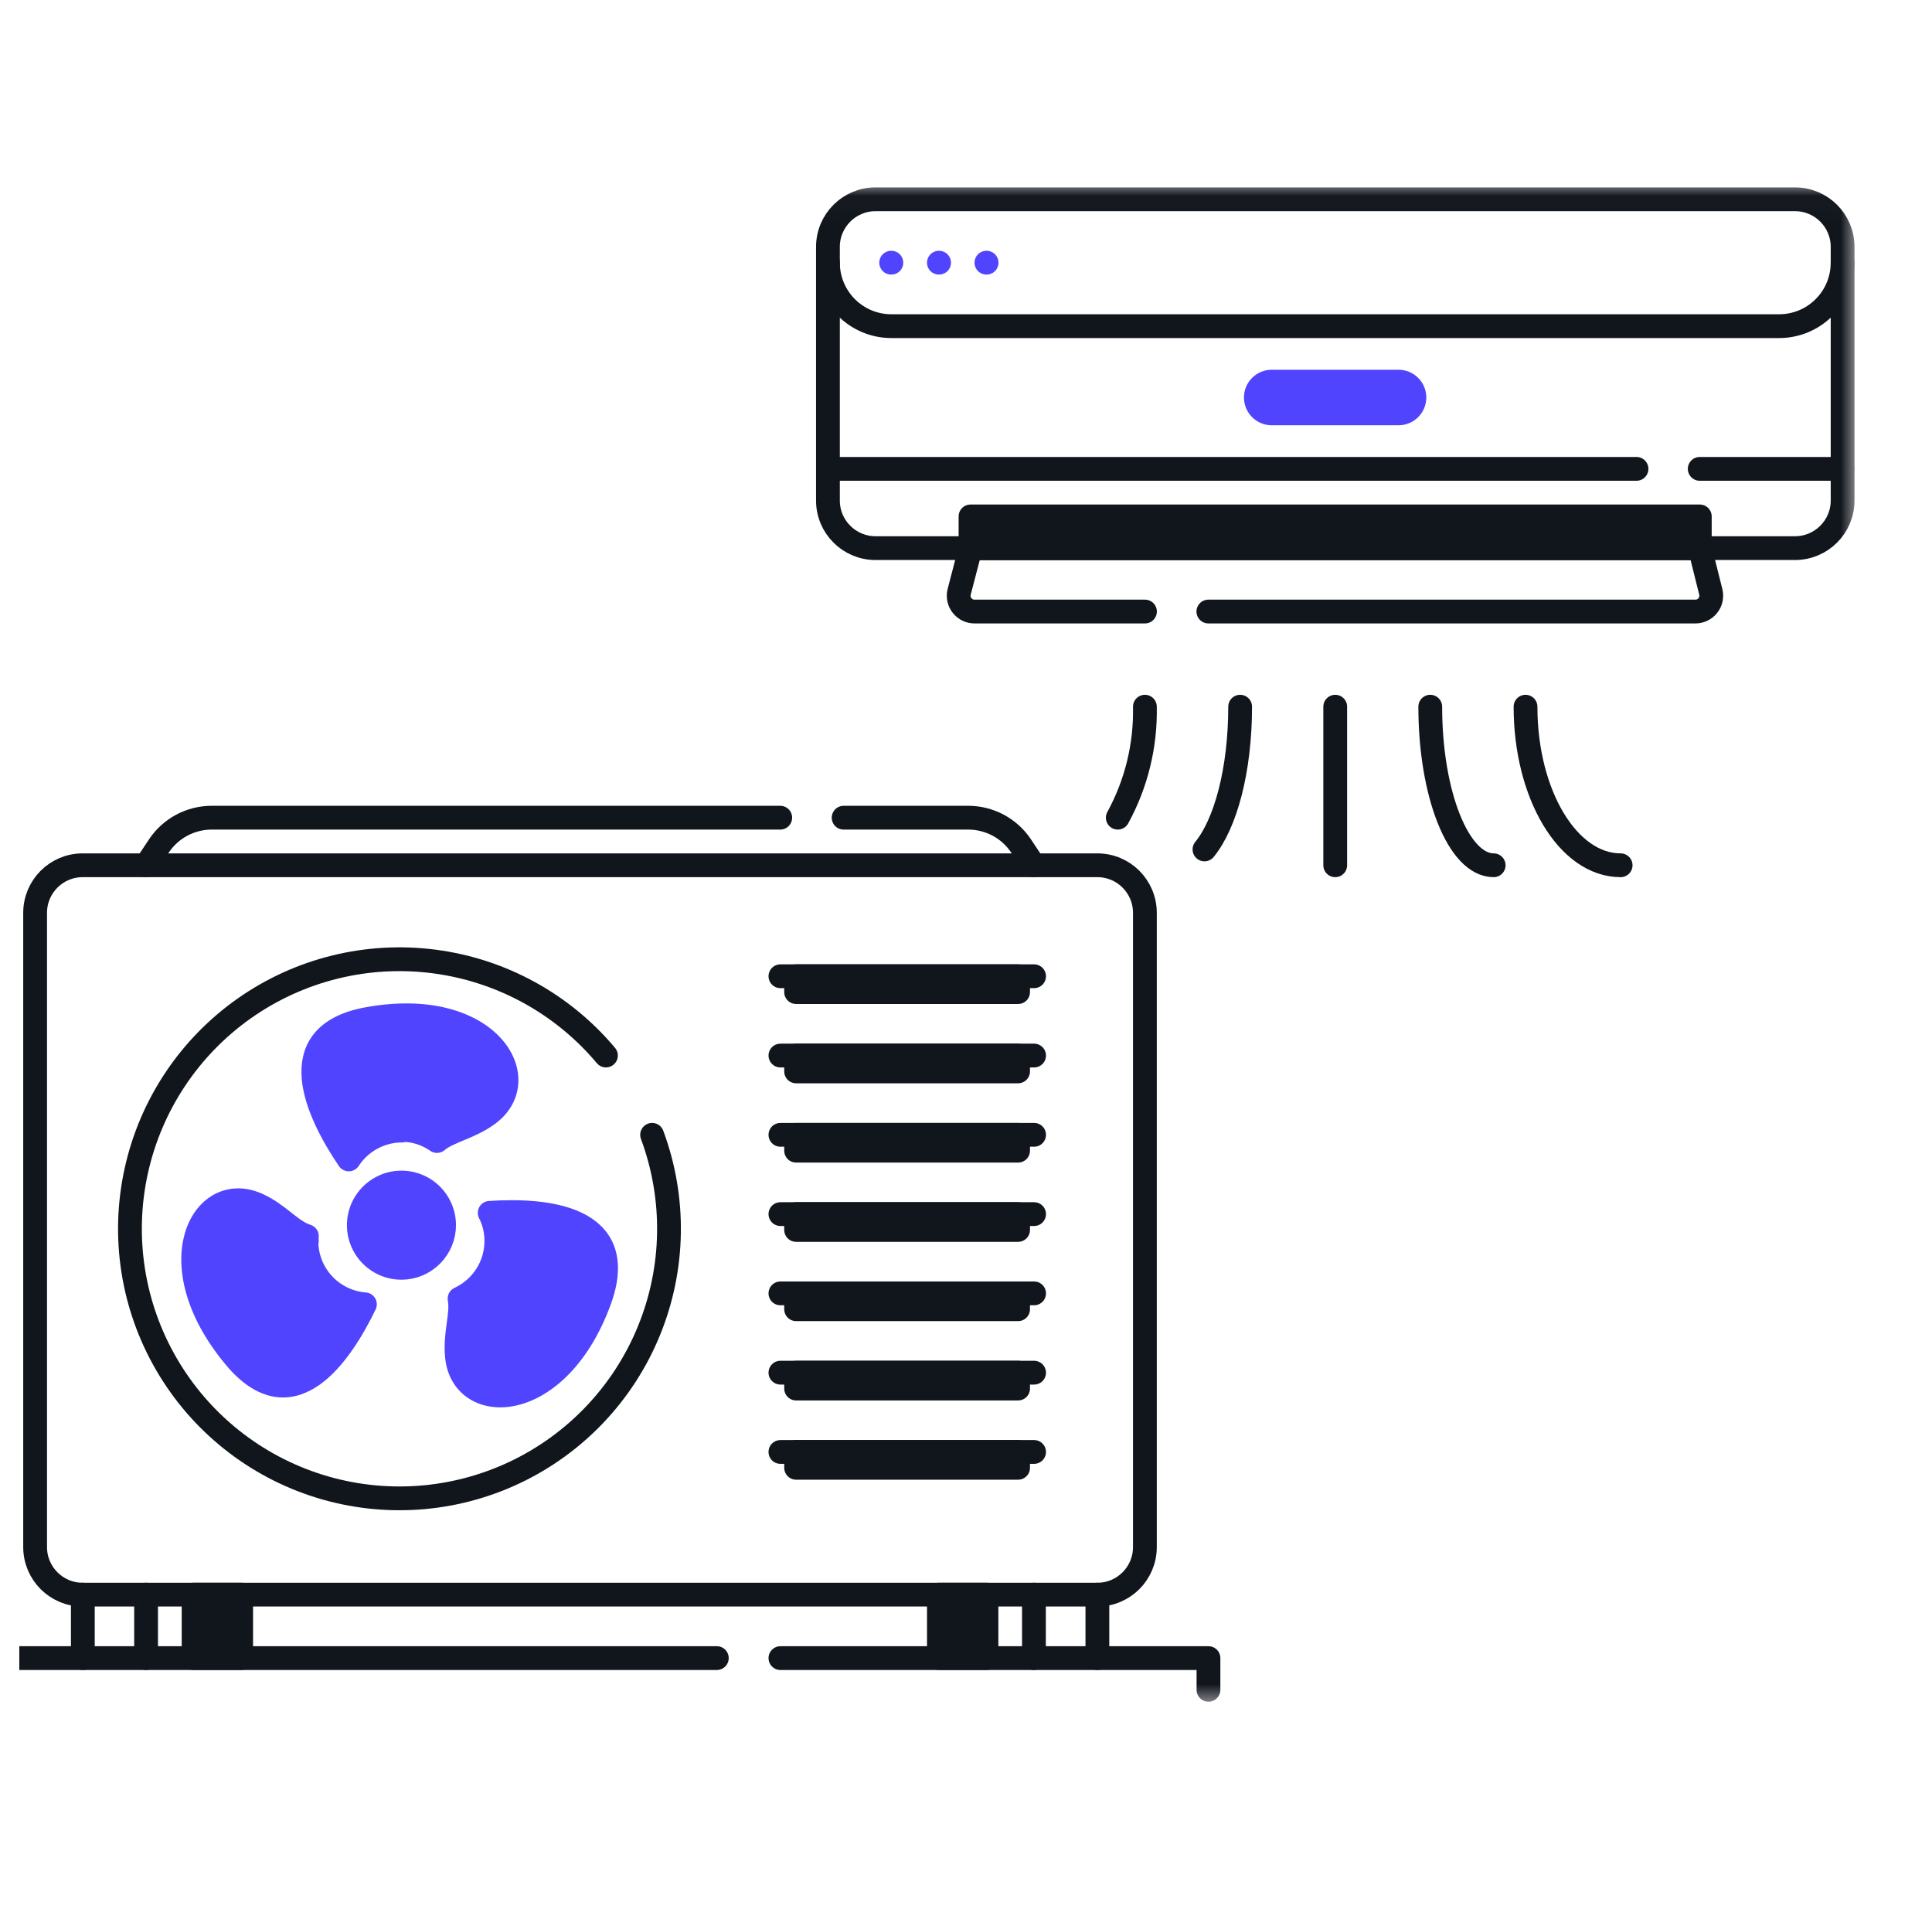 <svg width="74" height="73" viewBox="0 0 74 73" fill="none" xmlns="http://www.w3.org/2000/svg">
<g clip-path="url(#clip0_323_68289)">
<g clip-path="url(#clip1_323_68289)">
<mask id="mask0_323_68289" style="mask-type:luminance" maskUnits="userSpaceOnUse" x="-2" y="7" width="74" height="59">
<path d="M71.176 7.025H-1.694V65.322H71.176V7.025Z" fill="white"/>
</mask>
<g mask="url(#mask0_323_68289)">
<path d="M42.031 33.137H3.166C2.16 33.137 1.345 33.952 1.345 34.959V59.248C1.345 60.255 2.16 61.07 3.166 61.07H42.031C43.037 61.07 43.852 60.255 43.852 59.248V34.959C43.852 33.952 43.037 33.137 42.031 33.137Z" stroke="#11151C" stroke-width="0.911" stroke-linecap="round" stroke-linejoin="round"/>
<path d="M27.456 63.5H-1.085V64.715" stroke="#11151C" stroke-width="0.911" stroke-linecap="round" stroke-linejoin="round"/>
<path d="M46.287 64.715V63.5H29.892" stroke="#11151C" stroke-width="0.911" stroke-linecap="round" stroke-linejoin="round"/>
<path d="M3.173 61.07V63.499" stroke="#11151C" stroke-width="0.911" stroke-linecap="round" stroke-linejoin="round"/>
<path d="M5.595 61.07V63.499" stroke="#11151C" stroke-width="0.911" stroke-linecap="round" stroke-linejoin="round"/>
<path d="M39.602 61.07V63.499" stroke="#11151C" stroke-width="0.911" stroke-linecap="round" stroke-linejoin="round"/>
<path d="M42.032 61.07V63.499" stroke="#11151C" stroke-width="0.911" stroke-linecap="round" stroke-linejoin="round"/>
<path d="M24.977 43.46C25.878 45.883 25.837 48.556 24.862 50.95C23.888 53.345 22.05 55.287 19.713 56.392C17.375 57.497 14.709 57.684 12.24 56.918C9.771 56.151 7.679 54.486 6.379 52.251C5.078 50.017 4.663 47.376 5.217 44.85C5.77 42.325 7.25 40.099 9.365 38.612C11.48 37.126 14.076 36.487 16.64 36.823C19.203 37.158 21.548 38.443 23.209 40.423" stroke="#11151C" stroke-width="0.911" stroke-linecap="round" stroke-linejoin="round"/>
<path d="M29.885 31.315H8.109C7.709 31.315 7.315 31.414 6.962 31.602C6.609 31.791 6.309 32.064 6.087 32.396L5.595 33.137" stroke="#11151C" stroke-width="0.911" stroke-linecap="round" stroke-linejoin="round"/>
<path d="M39.6 33.137L39.109 32.396C38.887 32.064 38.586 31.791 38.233 31.602C37.88 31.414 37.486 31.315 37.087 31.315H32.313" stroke="#11151C" stroke-width="0.911" stroke-linecap="round" stroke-linejoin="round"/>
<path d="M68.754 7.632H33.534C32.528 7.632 31.712 8.447 31.712 9.454V19.17C31.712 20.176 32.528 20.991 33.534 20.991H68.754C69.76 20.991 70.576 20.176 70.576 19.17V9.454C70.576 8.447 69.76 7.632 68.754 7.632Z" stroke="#11151C" stroke-width="0.911" stroke-linecap="round" stroke-linejoin="round"/>
<path d="M65.103 17.956H70.568" stroke="#11151C" stroke-width="0.911" stroke-linecap="round" stroke-linejoin="round"/>
<path d="M31.712 17.956H62.682" stroke="#11151C" stroke-width="0.911" stroke-linecap="round" stroke-linejoin="round"/>
<path d="M31.712 10.062C31.712 10.706 31.968 11.324 32.423 11.779C32.879 12.235 33.497 12.491 34.141 12.491H68.147C68.791 12.491 69.409 12.235 69.864 11.779C70.32 11.324 70.576 10.706 70.576 10.062" stroke="#11151C" stroke-width="0.911" stroke-linecap="round" stroke-linejoin="round"/>
<path d="M43.855 23.42H37.345C37.251 23.423 37.158 23.404 37.073 23.365C36.988 23.326 36.913 23.267 36.854 23.194C36.795 23.122 36.754 23.036 36.734 22.945C36.714 22.853 36.715 22.758 36.738 22.667L37.175 20.991H65.108L65.527 22.667C65.55 22.758 65.551 22.853 65.531 22.945C65.51 23.036 65.47 23.122 65.411 23.194C65.352 23.267 65.277 23.326 65.192 23.365C65.106 23.404 65.013 23.423 64.92 23.42H46.283" stroke="#11151C" stroke-width="0.911" stroke-linecap="round" stroke-linejoin="round"/>
<path d="M51.142 27.064V33.137" stroke="#11151C" stroke-width="0.911" stroke-linecap="round" stroke-linejoin="round"/>
<path d="M54.782 27.064C54.782 30.423 55.869 33.137 57.211 33.137" stroke="#11151C" stroke-width="0.911" stroke-linecap="round" stroke-linejoin="round"/>
<path d="M58.431 27.064C58.431 30.423 60.058 33.137 62.074 33.137" stroke="#11151C" stroke-width="0.911" stroke-linecap="round" stroke-linejoin="round"/>
<path d="M43.852 27.064C43.883 28.548 43.525 30.013 42.813 31.315" stroke="#11151C" stroke-width="0.911" stroke-linecap="round" stroke-linejoin="round"/>
<path d="M47.5 27.064C47.5 29.494 46.941 31.546 46.134 32.53" stroke="#11151C" stroke-width="0.911" stroke-linecap="round" stroke-linejoin="round"/>
<path d="M15.388 43.272C15.87 43.271 16.341 43.419 16.736 43.697C17.185 43.315 18.005 43.187 18.703 42.665C20.525 41.317 18.703 38.19 14.094 39.022C10.7 39.629 12.181 42.665 13.359 44.402C13.579 44.064 13.88 43.785 14.234 43.593C14.588 43.4 14.984 43.298 15.388 43.297V43.272Z" fill="#5044FF" stroke="#5044FF" stroke-width="0.911" stroke-linecap="round" stroke-linejoin="round"/>
<path d="M11.754 47.522C11.745 47.462 11.745 47.401 11.754 47.34C11.147 47.158 10.655 46.478 9.841 46.126C7.771 45.209 5.997 48.379 8.997 51.974C11.201 54.621 13.06 51.846 13.977 49.951C13.366 49.904 12.795 49.627 12.38 49.177C11.964 48.726 11.734 48.135 11.736 47.522H11.754Z" fill="#5044FF" stroke="#5044FF" stroke-width="0.911" stroke-linecap="round" stroke-linejoin="round"/>
<path d="M18.756 46.448C18.926 46.78 19.013 47.149 19.011 47.523C19.012 47.987 18.88 48.442 18.63 48.834C18.38 49.226 18.023 49.538 17.602 49.733C17.717 50.34 17.407 51.087 17.505 51.968C17.741 54.215 21.361 54.19 22.97 49.788C24.136 46.563 20.857 46.308 18.762 46.448H18.756Z" fill="#5044FF" stroke="#5044FF" stroke-width="0.911" stroke-linecap="round" stroke-linejoin="round"/>
<path d="M17.01 46.914C17.009 46.592 16.912 46.276 16.732 46.009C16.552 45.741 16.296 45.532 15.998 45.41C15.699 45.287 15.371 45.255 15.054 45.319C14.738 45.383 14.447 45.539 14.22 45.768C13.992 45.996 13.837 46.287 13.774 46.604C13.712 46.921 13.744 47.249 13.868 47.547C13.992 47.845 14.201 48.1 14.47 48.279C14.738 48.459 15.054 48.554 15.377 48.554C15.81 48.553 16.226 48.379 16.532 48.072C16.838 47.764 17.01 47.348 17.01 46.914Z" fill="#5044FF" stroke="#5044FF" stroke-width="0.911" stroke-linecap="round" stroke-linejoin="round"/>
<path d="M53.568 14.616H48.71C48.374 14.616 48.102 14.888 48.102 15.223C48.102 15.559 48.374 15.831 48.71 15.831H53.568C53.903 15.831 54.175 15.559 54.175 15.223C54.175 14.888 53.903 14.616 53.568 14.616Z" fill="#5044FF" stroke="#5044FF" stroke-width="0.911" stroke-linecap="round" stroke-linejoin="round"/>
<path d="M34.134 10.06H34.141" stroke="#5044FF" stroke-width="0.911" stroke-linecap="round" stroke-linejoin="round"/>
<path d="M35.962 10.06H35.969" stroke="#5044FF" stroke-width="0.911" stroke-linecap="round" stroke-linejoin="round"/>
<path d="M37.782 10.06H37.789" stroke="#5044FF" stroke-width="0.911" stroke-linecap="round" stroke-linejoin="round"/>
<path d="M9.237 61.07H7.415V63.499H9.237V61.07Z" fill="#11151C" stroke="#11151C" stroke-width="0.911" stroke-linecap="round" stroke-linejoin="round"/>
<path d="M37.784 61.07H35.962V63.499H37.784V61.07Z" fill="#11151C" stroke="#11151C" stroke-width="0.911" stroke-linecap="round" stroke-linejoin="round"/>
<path d="M29.892 37.387H39.608" stroke="#11151C" stroke-width="0.911" stroke-linecap="round" stroke-linejoin="round"/>
<path d="M38.995 37.387H30.493V37.994H38.995V37.387Z" fill="#11151C" stroke="#11151C" stroke-width="0.911" stroke-linecap="round" stroke-linejoin="round"/>
<path d="M29.892 40.424H39.608" stroke="#11151C" stroke-width="0.911" stroke-linecap="round" stroke-linejoin="round"/>
<path d="M38.995 40.424H30.493V41.031H38.995V40.424Z" fill="#11151C" stroke="#11151C" stroke-width="0.911" stroke-linecap="round" stroke-linejoin="round"/>
<path d="M29.892 43.46H39.608" stroke="#11151C" stroke-width="0.911" stroke-linecap="round" stroke-linejoin="round"/>
<path d="M38.995 43.46H30.493V44.067H38.995V43.46Z" fill="#11151C" stroke="#11151C" stroke-width="0.911" stroke-linecap="round" stroke-linejoin="round"/>
<path d="M29.892 46.496H39.608" stroke="#11151C" stroke-width="0.911" stroke-linecap="round" stroke-linejoin="round"/>
<path d="M38.995 46.496H30.493V47.103H38.995V46.496Z" fill="#11151C" stroke="#11151C" stroke-width="0.911" stroke-linecap="round" stroke-linejoin="round"/>
<path d="M29.892 49.532H39.608" stroke="#11151C" stroke-width="0.911" stroke-linecap="round" stroke-linejoin="round"/>
<path d="M38.995 49.532H30.493V50.139H38.995V49.532Z" fill="#11151C" stroke="#11151C" stroke-width="0.911" stroke-linecap="round" stroke-linejoin="round"/>
<path d="M29.892 52.569H39.608" stroke="#11151C" stroke-width="0.911" stroke-linecap="round" stroke-linejoin="round"/>
<path d="M38.995 52.569H30.493V53.177H38.995V52.569Z" fill="#11151C" stroke="#11151C" stroke-width="0.911" stroke-linecap="round" stroke-linejoin="round"/>
<path d="M29.892 55.605H39.608" stroke="#11151C" stroke-width="0.911" stroke-linecap="round" stroke-linejoin="round"/>
<path d="M38.995 55.605H30.493V56.212H38.995V55.605Z" fill="#11151C" stroke="#11151C" stroke-width="0.911" stroke-linecap="round" stroke-linejoin="round"/>
<path d="M65.106 19.777H37.173V20.992H65.106V19.777Z" fill="#11151C" stroke="#11151C" stroke-width="0.911" stroke-linecap="round" stroke-linejoin="round"/>
</g>
</g>
</g>
<defs>
<clipPath id="clip0_323_68289">
<rect width="72.348" height="72.348" fill="white" transform="translate(0.735)"/>
</clipPath>
<clipPath id="clip1_323_68289">
<rect width="72.87" height="58.296" fill="white" transform="translate(-1.694 7.025)"/>
</clipPath>
</defs>
</svg>
